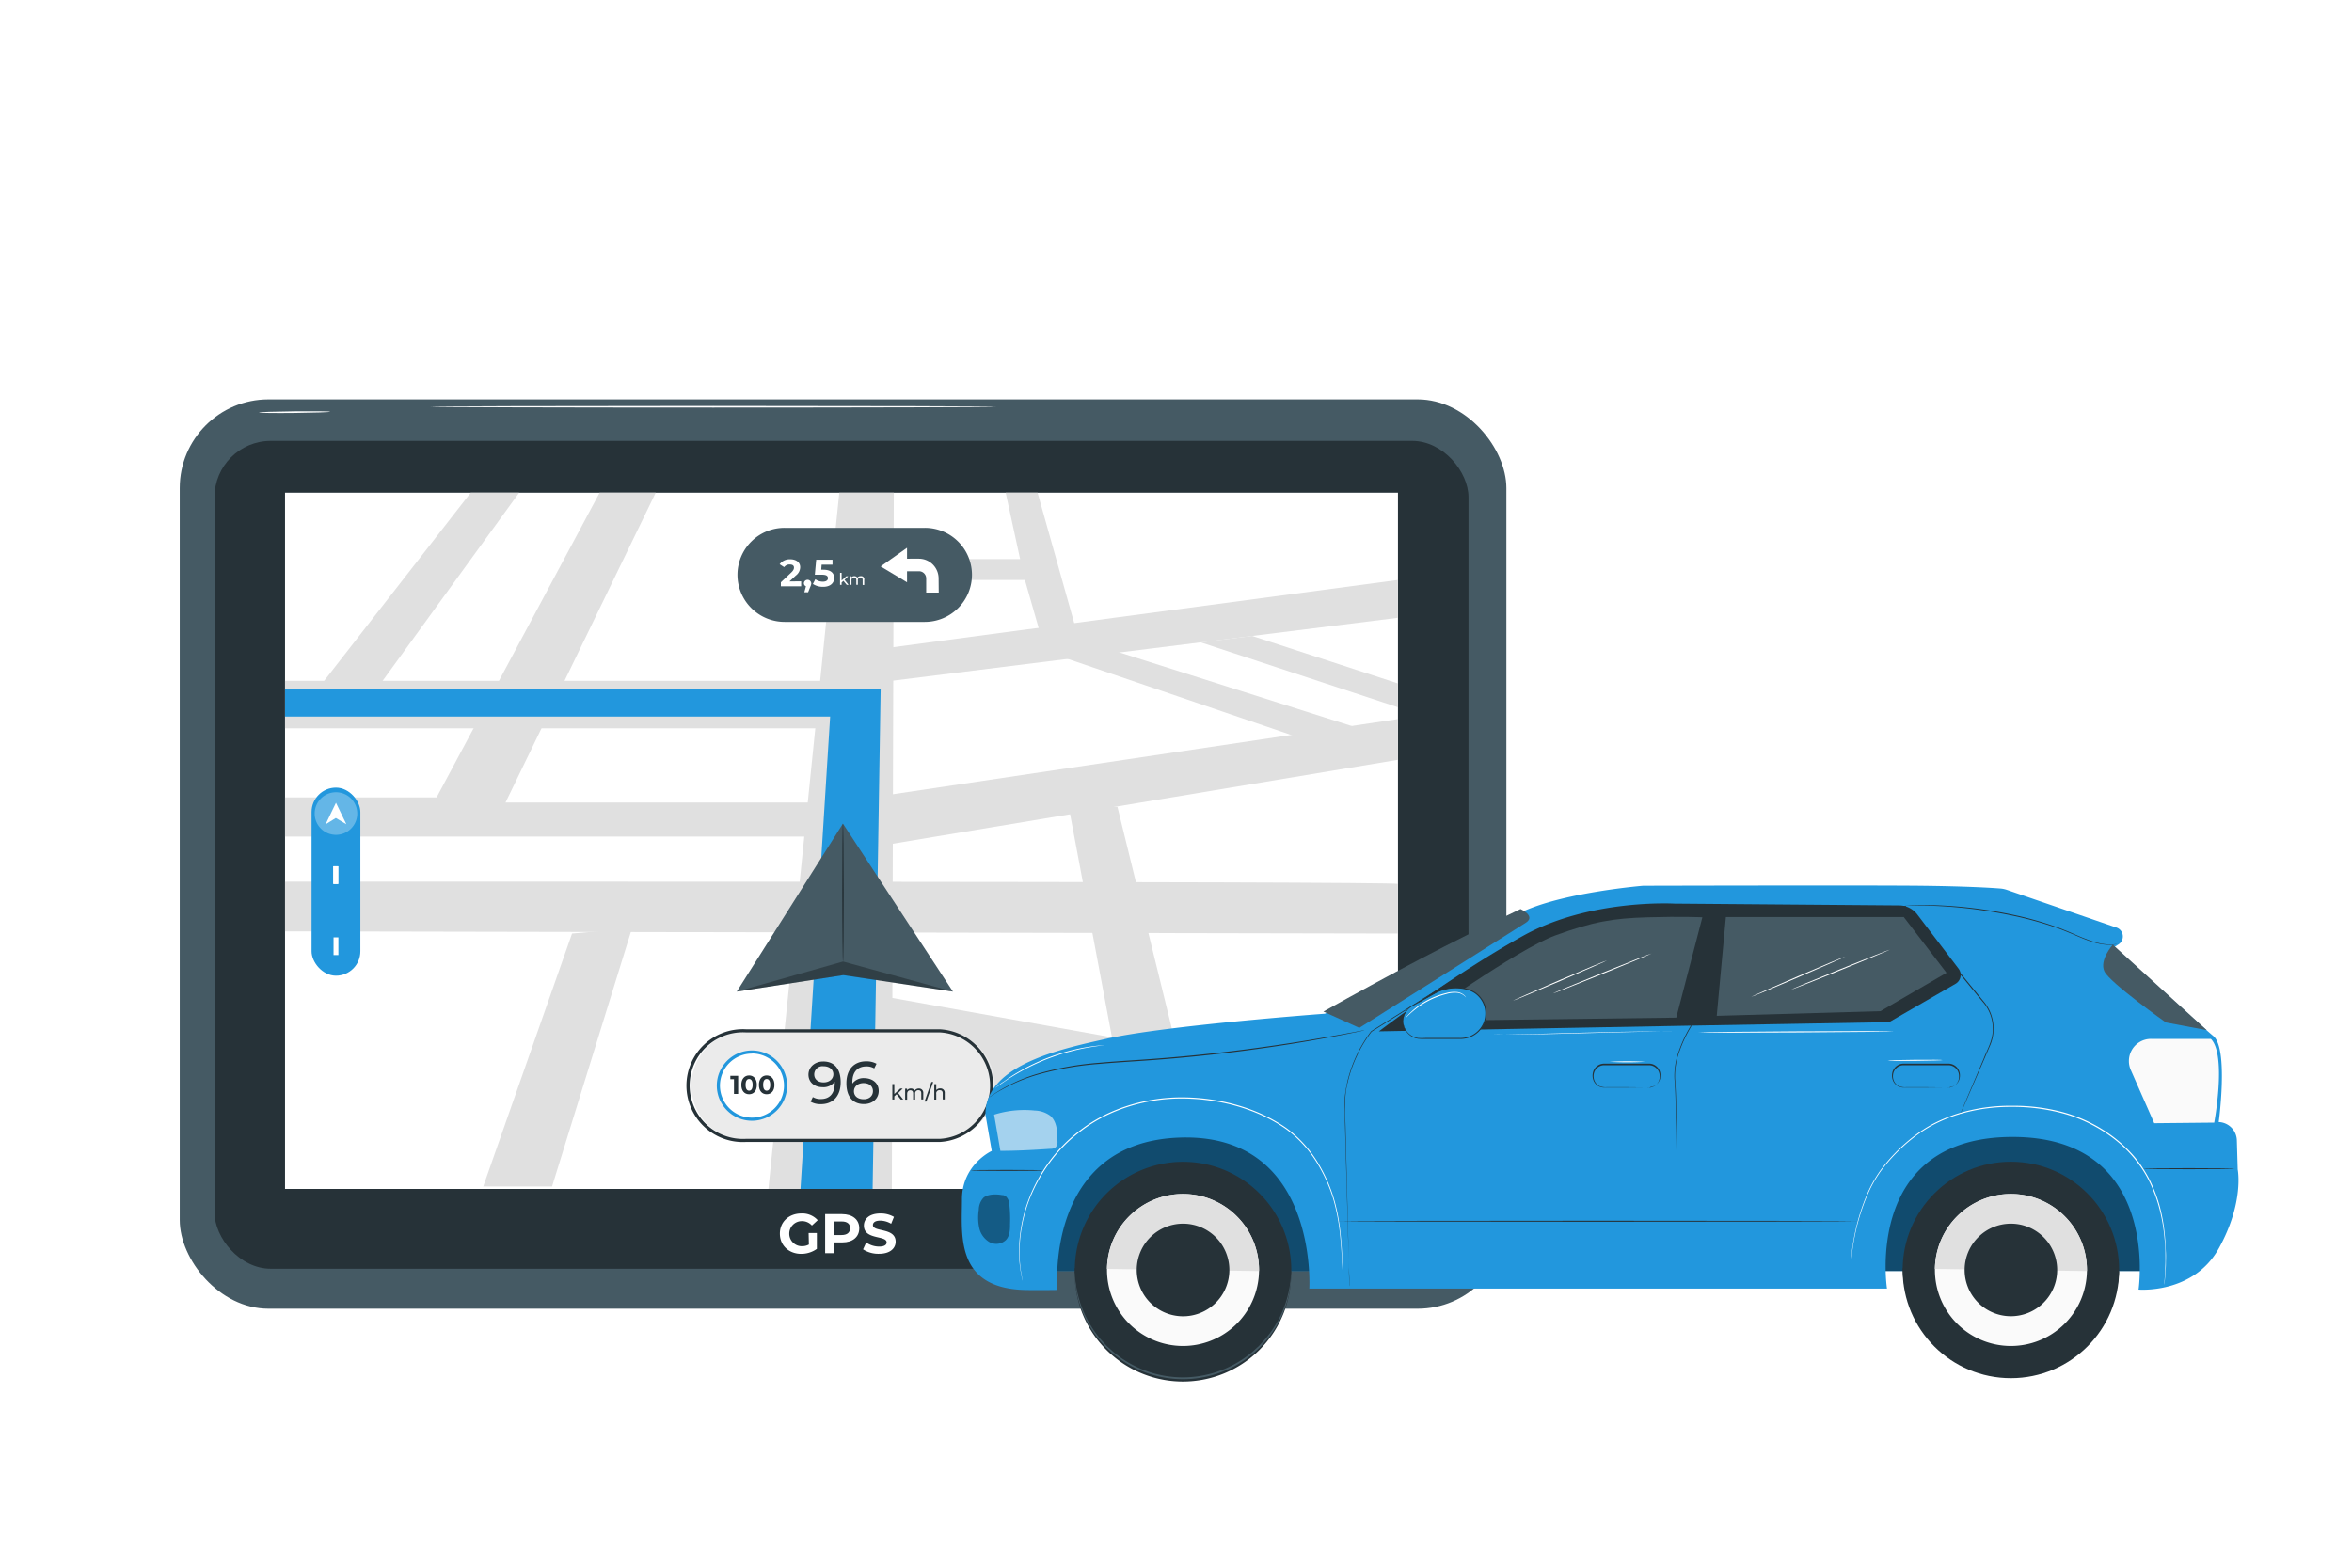 <?xml version="1.0" encoding="UTF-8"?>
<svg xmlns="http://www.w3.org/2000/svg" xmlns:xlink="http://www.w3.org/1999/xlink" xmlns:svgjs="http://svgjs.com/svgjs" class="animated" id="freepik_stories-gps-navigator" viewBox="0 0 750 500" version="1.1">
  <style>svg#freepik_stories-gps-navigator:not(.animated) .animable {opacity: 0;}svg#freepik_stories-gps-navigator.animated #freepik--Device--inject-2 {animation: 1.5s Infinite  linear wind;animation-delay: 0s;}            @keyframes wind {                0% {                    transform: rotate( 0deg );                }                25% {                    transform: rotate( 1deg );                }                75% {                    transform: rotate( -1deg );                }            }        .animator-hidden { display: none; }</style>
  <g id="freepik--background-complete--inject-2" class="animable animator-hidden" style="transform-origin: 387.67px 248.297px;">
    <g id="elgp16s6idnd6">
      <rect x="507.04" y="65.72" width="83.16" height="351.69" style="fill: rgb(235, 235, 235); transform-origin: 548.62px 241.565px; transform: rotate(180deg);" class="animable" id="el6juno9wfznr"></rect>
    </g>
    <g id="el4vdm5kccj44">
      <rect x="549.43" y="90.37" width="25.28" height="48.71" style="fill: rgb(255, 255, 255); transform-origin: 562.07px 114.725px; transform: rotate(180deg);" class="animable" id="el58irpfkg4lm"></rect>
    </g>
    <path d="M561.36,139.08c.18,0,.33-10.91.33-24.36s-.15-24.35-.33-24.35-.34,10.9-.34,24.35S561.17,139.08,561.36,139.08Z" style="fill: rgb(224, 224, 224); transform-origin: 561.355px 114.725px;" id="elyfbwag2oo5i" class="animable"></path>
    <path d="M549.43,107.29c0,.19,5.66.34,12.64.34s12.64-.15,12.64-.34-5.66-.34-12.64-.34S549.43,107.1,549.43,107.29Z" style="fill: rgb(224, 224, 224); transform-origin: 562.07px 107.29px;" id="elw0gq8d6j76" class="animable"></path>
    <path d="M549.3,124.71c0,.19,5.7.34,12.74.34s12.74-.15,12.74-.34-5.7-.34-12.74-.34S549.3,124.52,549.3,124.71Z" style="fill: rgb(224, 224, 224); transform-origin: 562.04px 124.71px;" id="elq0wv8y8w9j" class="animable"></path>
    <g id="elloirns8me4">
      <rect x="549.43" y="153.99" width="25.28" height="48.71" style="fill: rgb(255, 255, 255); transform-origin: 562.07px 178.345px; transform: rotate(180deg);" class="animable" id="elecsopa8xjo6"></rect>
    </g>
    <path d="M561.36,202.7c.18,0,.33-10.9.33-24.35s-.15-24.36-.33-24.36-.34,10.9-.34,24.36S561.17,202.7,561.36,202.7Z" style="fill: rgb(224, 224, 224); transform-origin: 561.355px 178.345px;" id="el2poz1f74b52" class="animable"></path>
    <path d="M549.43,170.91c0,.19,5.66.34,12.64.34s12.64-.15,12.64-.34-5.66-.33-12.64-.33S549.43,170.73,549.43,170.91Z" style="fill: rgb(224, 224, 224); transform-origin: 562.07px 170.915px;" id="elc17dlmck8nq" class="animable"></path>
    <path d="M549.3,188.33c0,.19,5.7.34,12.74.34s12.74-.15,12.74-.34S569.08,188,562,188,549.3,188.15,549.3,188.33Z" style="fill: rgb(224, 224, 224); transform-origin: 562.04px 188.335px;" id="elovibzetlxd8" class="animable"></path>
    <g id="eld4yn33pf5fq">
      <rect x="549.43" y="217.62" width="25.28" height="48.71" style="fill: rgb(255, 255, 255); transform-origin: 562.07px 241.975px; transform: rotate(180deg);" class="animable" id="elswmgf5bpawc"></rect>
    </g>
    <path d="M561.36,266.32c.18,0,.33-10.9.33-24.35s-.15-24.35-.33-24.35S561,228.52,561,242,561.17,266.32,561.36,266.32Z" style="fill: rgb(224, 224, 224); transform-origin: 561.345px 241.97px;" id="el1t5ft4rur2f" class="animable"></path>
    <path d="M549.43,234.54c0,.18,5.66.34,12.64.34s12.64-.16,12.64-.34-5.66-.34-12.64-.34S549.43,234.35,549.43,234.54Z" style="fill: rgb(224, 224, 224); transform-origin: 562.07px 234.54px;" id="elp4clahak2l" class="animable"></path>
    <path d="M549.3,252c0,.18,5.7.34,12.74.34s12.74-.16,12.74-.34-5.7-.34-12.74-.34S549.3,251.77,549.3,252Z" style="fill: rgb(224, 224, 224); transform-origin: 562.04px 252px;" id="elviy4gj697l" class="animable"></path>
    <g id="el5a77iicjryx">
      <rect x="549.43" y="281.24" width="25.28" height="48.71" style="fill: rgb(255, 255, 255); transform-origin: 562.07px 305.595px; transform: rotate(180deg);" class="animable" id="el0ptcgykaz99"></rect>
    </g>
    <path d="M561.36,330c.18,0,.33-10.91.33-24.36s-.15-24.35-.33-24.35-.34,10.9-.34,24.35S561.17,330,561.36,330Z" style="fill: rgb(224, 224, 224); transform-origin: 561.355px 305.645px;" id="elxjwhgiporzm" class="animable"></path>
    <path d="M549.43,298.16c0,.19,5.66.34,12.64.34s12.64-.15,12.64-.34-5.66-.34-12.64-.34S549.43,298,549.43,298.16Z" style="fill: rgb(224, 224, 224); transform-origin: 562.07px 298.16px;" id="elzidrah150ci" class="animable"></path>
    <path d="M549.3,315.58c0,.19,5.7.34,12.74.34s12.74-.15,12.74-.34-5.7-.34-12.74-.34S549.3,315.39,549.3,315.58Z" style="fill: rgb(224, 224, 224); transform-origin: 562.04px 315.58px;" id="elvxik9nadw4b" class="animable"></path>
    <g id="elhy7pnxnsxeb">
      <rect x="471.68" y="65.72" width="60.59" height="351.69" style="fill: rgb(224, 224, 224); transform-origin: 501.975px 241.565px; transform: rotate(180deg);" class="animable" id="el23p0774c96v"></rect>
    </g>
    <g id="elsu8b2pevh1h">
      <rect x="488.18" y="90.37" width="25.28" height="48.71" style="fill: rgb(255, 255, 255); transform-origin: 500.82px 114.725px; transform: rotate(180deg);" class="animable" id="elg5eyd6gexju"></rect>
    </g>
    <path d="M500.1,139.08c.19,0,.34-10.91.34-24.36s-.15-24.35-.34-24.35-.33,10.9-.33,24.35S499.92,139.08,500.1,139.08Z" style="fill: rgb(224, 224, 224); transform-origin: 500.105px 114.725px;" id="elvozjog7k16c" class="animable"></path>
    <path d="M488.18,107.29c0,.19,5.66.34,12.63.34s12.64-.15,12.64-.34-5.65-.34-12.64-.34S488.18,107.1,488.18,107.29Z" style="fill: rgb(224, 224, 224); transform-origin: 500.815px 107.29px;" id="elmqp50wu5ww" class="animable"></path>
    <path d="M488,124.71c0,.19,5.71.34,12.75.34s12.74-.15,12.74-.34-5.71-.34-12.74-.34S488,124.52,488,124.71Z" style="fill: rgb(224, 224, 224); transform-origin: 500.745px 124.71px;" id="elpd3ypk6z0vg" class="animable"></path>
    <g id="el36fc9gcoxmw">
      <rect x="488.18" y="154.51" width="25.28" height="48.71" style="fill: rgb(255, 255, 255); transform-origin: 500.82px 178.865px; transform: rotate(180deg);" class="animable" id="elc36x5ylo44"></rect>
    </g>
    <path d="M500.1,203.22c.19,0,.34-10.9.34-24.35s-.15-24.36-.34-24.36-.33,10.91-.33,24.36S499.92,203.22,500.1,203.22Z" style="fill: rgb(224, 224, 224); transform-origin: 500.105px 178.865px;" id="elb9dwr5uexrw" class="animable"></path>
    <path d="M488.18,171.44c0,.18,5.66.33,12.63.33s12.64-.15,12.64-.33-5.65-.34-12.64-.34S488.18,171.25,488.18,171.44Z" style="fill: rgb(224, 224, 224); transform-origin: 500.815px 171.435px;" id="elc6o00vcuis" class="animable"></path>
    <path d="M488,188.86c0,.18,5.71.33,12.75.33s12.74-.15,12.74-.33-5.71-.34-12.74-.34S488,188.67,488,188.86Z" style="fill: rgb(224, 224, 224); transform-origin: 500.745px 188.855px;" id="elnxlgjyc8tm" class="animable"></path>
    <g id="elfnh45vyswo">
      <rect x="488.18" y="218.66" width="25.28" height="48.71" style="fill: rgb(255, 255, 255); transform-origin: 500.82px 243.015px; transform: rotate(180deg);" class="animable" id="elm5bf08mg2rj"></rect>
    </g>
    <path d="M500.1,267.37c.19,0,.34-10.91.34-24.36s-.15-24.35-.34-24.35-.33,10.9-.33,24.35S499.92,267.37,500.1,267.37Z" style="fill: rgb(224, 224, 224); transform-origin: 500.105px 243.015px;" id="elezkemycimoj" class="animable"></path>
    <path d="M488.18,235.58c0,.19,5.66.34,12.63.34s12.64-.15,12.64-.34-5.65-.34-12.64-.34S488.18,235.4,488.18,235.58Z" style="fill: rgb(224, 224, 224); transform-origin: 500.815px 235.58px;" id="eldvyo39kb627" class="animable"></path>
    <path d="M488,253c0,.19,5.71.34,12.75.34s12.74-.15,12.74-.34-5.71-.34-12.74-.34S488,252.81,488,253Z" style="fill: rgb(224, 224, 224); transform-origin: 500.745px 253px;" id="el6rcp5qtnytt" class="animable"></path>
    <g id="elgwcxhmbsa5m">
      <rect x="488.18" y="282.81" width="25.28" height="48.71" style="fill: rgb(255, 255, 255); transform-origin: 500.82px 307.165px; transform: rotate(180deg);" class="animable" id="el6aqflohquvr"></rect>
    </g>
    <path d="M500.1,331.51c.19,0,.34-10.9.34-24.35s-.15-24.35-.34-24.35-.33,10.9-.33,24.35S499.92,331.51,500.1,331.51Z" style="fill: rgb(224, 224, 224); transform-origin: 500.105px 307.16px;" id="ell79wvin3d9" class="animable"></path>
    <path d="M488.18,299.73c0,.18,5.66.34,12.63.34s12.64-.16,12.64-.34-5.65-.34-12.64-.34S488.18,299.54,488.18,299.73Z" style="fill: rgb(224, 224, 224); transform-origin: 500.815px 299.73px;" id="elc7j27sst9zd" class="animable"></path>
    <path d="M488,317.15c0,.18,5.71.34,12.75.34s12.74-.16,12.74-.34-5.71-.34-12.74-.34S488,317,488,317.15Z" style="fill: rgb(224, 224, 224); transform-origin: 500.745px 317.15px;" id="eln693j2hfewa" class="animable"></path>
    <g id="el9ynjsnuwxf">
      <rect x="549.43" y="344.86" width="25.28" height="48.71" style="fill: rgb(255, 255, 255); transform-origin: 562.07px 369.215px; transform: rotate(180deg);" class="animable" id="elxbggjxgvzyj"></rect>
    </g>
    <path d="M561.36,393.57c.18,0,.33-10.9.33-24.35s-.15-24.36-.33-24.36-.34,10.91-.34,24.36S561.17,393.57,561.36,393.57Z" style="fill: rgb(224, 224, 224); transform-origin: 561.355px 369.215px;" id="eleswq9zef5ph" class="animable"></path>
    <path d="M549.43,361.79c0,.18,5.66.33,12.64.33s12.64-.15,12.64-.33-5.66-.34-12.64-.34S549.43,361.6,549.43,361.79Z" style="fill: rgb(224, 224, 224); transform-origin: 562.07px 361.785px;" id="el6p3at6hfnpi" class="animable"></path>
    <path d="M549.3,379.21c0,.18,5.7.33,12.74.33s12.74-.15,12.74-.33-5.7-.34-12.74-.34S549.3,379,549.3,379.21Z" style="fill: rgb(224, 224, 224); transform-origin: 562.04px 379.205px;" id="elfgxpbki412" class="animable"></path>
    <g id="elt2toa938fe">
      <rect x="488.18" y="346.95" width="25.28" height="48.71" style="fill: rgb(255, 255, 255); transform-origin: 500.82px 371.305px; transform: rotate(180deg);" class="animable" id="ellwluefbyi3"></rect>
    </g>
    <path d="M500.1,395.66c.19,0,.34-10.9.34-24.35S500.29,347,500.1,347s-.33,10.9-.33,24.36S499.92,395.66,500.1,395.66Z" style="fill: rgb(224, 224, 224); transform-origin: 500.105px 371.33px;" id="elh95hxdpk6xh" class="animable"></path>
    <path d="M488.18,363.87c0,.19,5.66.34,12.63.34s12.64-.15,12.64-.34-5.65-.33-12.64-.33S488.18,363.69,488.18,363.87Z" style="fill: rgb(224, 224, 224); transform-origin: 500.815px 363.875px;" id="ell59z7gdgwt" class="animable"></path>
    <path d="M488,381.29c0,.19,5.71.34,12.75.34s12.74-.15,12.74-.34-5.71-.33-12.74-.33S488,381.11,488,381.29Z" style="fill: rgb(224, 224, 224); transform-origin: 500.745px 381.295px;" id="elk54f0dlbndk" class="animable"></path>
    <g id="elkdmhgtu6cbf">
      <rect x="614.25" y="178.35" width="56.53" height="239.06" style="fill: rgb(235, 235, 235); transform-origin: 642.515px 297.88px; transform: rotate(180deg);" class="animable" id="elszm7mnen1bq"></rect>
    </g>
    <g id="elmvbo0vdrun">
      <rect x="643.06" y="195.1" width="17.18" height="33.11" style="fill: rgb(255, 255, 255); transform-origin: 651.65px 211.655px; transform: rotate(180deg);" class="animable" id="elvv2lng8zbf"></rect>
    </g>
    <path d="M651.17,228.21c.12,0,.23-7.41.23-16.55s-.11-16.56-.23-16.56-.23,7.41-.23,16.56S651,228.21,651.17,228.21Z" style="fill: rgb(224, 224, 224); transform-origin: 651.17px 211.655px;" id="elarmmpg461iv" class="animable"></path>
    <path d="M643.06,206.61a160.52,160.52,0,0,0,17.18,0,160.52,160.52,0,0,0-17.18,0Z" style="fill: rgb(224, 224, 224); transform-origin: 651.65px 206.61px;" id="elc3rgidrwv1" class="animable"></path>
    <path d="M643,218.45a163.15,163.15,0,0,0,17.32,0,163.15,163.15,0,0,0-17.32,0Z" style="fill: rgb(224, 224, 224); transform-origin: 651.66px 218.45px;" id="elv3cyctdpvzb" class="animable"></path>
    <g id="el4q8pkwrfvd">
      <rect x="643.06" y="238.35" width="17.18" height="33.11" style="fill: rgb(255, 255, 255); transform-origin: 651.65px 254.905px; transform: rotate(180deg);" class="animable" id="elc316sm8mhh7"></rect>
    </g>
    <path d="M651.17,271.46c.12,0,.23-7.41.23-16.55s-.11-16.56-.23-16.56-.23,7.41-.23,16.56S651,271.46,651.17,271.46Z" style="fill: rgb(224, 224, 224); transform-origin: 651.17px 254.905px;" id="elllxl7entj6" class="animable"></path>
    <path d="M643.06,249.85a160.52,160.52,0,0,0,17.18,0,160.52,160.52,0,0,0-17.18,0Z" style="fill: rgb(224, 224, 224); transform-origin: 651.65px 249.85px;" id="elsc2dqxtanx" class="animable"></path>
    <path d="M643,261.69a163.15,163.15,0,0,0,17.32,0,163.15,163.15,0,0,0-17.32,0Z" style="fill: rgb(224, 224, 224); transform-origin: 651.66px 261.69px;" id="elc0yj9twsfu" class="animable"></path>
    <g id="eluwury3kj20f">
      <rect x="643.06" y="281.6" width="17.18" height="33.11" style="fill: rgb(255, 255, 255); transform-origin: 651.65px 298.155px; transform: rotate(180deg);" class="animable" id="el1japdloh8ov"></rect>
    </g>
    <path d="M651.17,314.71c.12,0,.23-7.41.23-16.56s-.11-16.55-.23-16.55-.23,7.41-.23,16.55S651,314.71,651.17,314.71Z" style="fill: rgb(224, 224, 224); transform-origin: 651.17px 298.155px;" id="elidi7r2vvu3" class="animable"></path>
    <path d="M643.06,293.1a160.52,160.52,0,0,0,17.18,0,160.52,160.52,0,0,0-17.18,0Z" style="fill: rgb(224, 224, 224); transform-origin: 651.65px 293.1px;" id="elhkovuo9n7q7" class="animable"></path>
    <path d="M643,304.94a163.15,163.15,0,0,0,17.32,0,163.15,163.15,0,0,0-17.32,0Z" style="fill: rgb(224, 224, 224); transform-origin: 651.66px 304.94px;" id="elf3iam6oopb8" class="animable"></path>
    <g id="elksn0e9nd71">
      <rect x="643.06" y="324.85" width="17.18" height="33.11" style="fill: rgb(255, 255, 255); transform-origin: 651.65px 341.405px; transform: rotate(180deg);" class="animable" id="elnbl3fxot7a"></rect>
    </g>
    <path d="M651.17,358c.12,0,.23-7.42.23-16.56s-.11-16.55-.23-16.55-.23,7.41-.23,16.55S651,358,651.17,358Z" style="fill: rgb(224, 224, 224); transform-origin: 651.17px 341.445px;" id="el662w6pit5c4" class="animable"></path>
    <path d="M643.06,336.35a160.52,160.52,0,0,0,17.18,0,160.52,160.52,0,0,0-17.18,0Z" style="fill: rgb(224, 224, 224); transform-origin: 651.65px 336.35px;" id="el3dbvw08i7ot" class="animable"></path>
    <path d="M643,348.19a163.15,163.15,0,0,0,17.32,0,163.15,163.15,0,0,0-17.32,0Z" style="fill: rgb(224, 224, 224); transform-origin: 651.66px 348.19px;" id="elijyr4tgnvoo" class="animable"></path>
    <g id="elm7kuz4m4u49">
      <rect x="590.21" y="178.35" width="41.19" height="239.06" style="fill: rgb(224, 224, 224); transform-origin: 610.805px 297.88px; transform: rotate(180deg);" class="animable" id="elan8tdmib8gh"></rect>
    </g>
    <g id="elge6erh84kit">
      <rect x="601.42" y="195.1" width="17.18" height="33.11" style="fill: rgb(255, 255, 255); transform-origin: 610.01px 211.655px; transform: rotate(180deg);" class="animable" id="elnq7woxgy3gc"></rect>
    </g>
    <path d="M609.53,228.21c.13,0,.23-7.41.23-16.55s-.1-16.56-.23-16.56-.23,7.41-.23,16.56S609.4,228.21,609.53,228.21Z" style="fill: rgb(224, 224, 224); transform-origin: 609.53px 211.655px;" id="elqm43kg3klqs" class="animable"></path>
    <path d="M601.42,206.61a160.52,160.52,0,0,0,17.18,0,160.52,160.52,0,0,0-17.18,0Z" style="fill: rgb(224, 224, 224); transform-origin: 610.01px 206.61px;" id="elaujlknk4sc" class="animable"></path>
    <path d="M601.33,218.45a163.34,163.34,0,0,0,17.33,0,163.34,163.34,0,0,0-17.33,0Z" style="fill: rgb(224, 224, 224); transform-origin: 609.995px 218.45px;" id="eloq8pd6zpv8" class="animable"></path>
    <g id="el8zivoe69h4n">
      <rect x="601.42" y="238.71" width="17.18" height="33.11" style="fill: rgb(255, 255, 255); transform-origin: 610.01px 255.265px; transform: rotate(180deg);" class="animable" id="elj0z54l6nir"></rect>
    </g>
    <path d="M609.53,271.81c.13,0,.23-7.41.23-16.55s-.1-16.55-.23-16.55-.23,7.41-.23,16.55S609.4,271.81,609.53,271.81Z" style="fill: rgb(224, 224, 224); transform-origin: 609.53px 255.26px;" id="elnb0muvlnkv9" class="animable"></path>
    <path d="M601.42,250.21a160.52,160.52,0,0,0,17.18,0,160.52,160.52,0,0,0-17.18,0Z" style="fill: rgb(224, 224, 224); transform-origin: 610.01px 250.21px;" id="elvjnipmuknae" class="animable"></path>
    <path d="M601.33,262.05a163.34,163.34,0,0,0,17.33,0,163.34,163.34,0,0,0-17.33,0Z" style="fill: rgb(224, 224, 224); transform-origin: 609.995px 262.05px;" id="el0f85411onvo" class="animable"></path>
    <g id="el8o5dngtz7o3">
      <rect x="601.42" y="282.31" width="17.18" height="33.11" style="fill: rgb(255, 255, 255); transform-origin: 610.01px 298.865px; transform: rotate(180deg);" class="animable" id="elc14x0usdhim"></rect>
    </g>
    <path d="M609.53,315.42c.13,0,.23-7.41.23-16.56s-.1-16.55-.23-16.55-.23,7.41-.23,16.55S609.4,315.42,609.53,315.42Z" style="fill: rgb(224, 224, 224); transform-origin: 609.53px 298.865px;" id="elykrwhci7n0r" class="animable"></path>
    <path d="M601.42,293.81a160.52,160.52,0,0,0,17.18,0,160.52,160.52,0,0,0-17.18,0Z" style="fill: rgb(224, 224, 224); transform-origin: 610.01px 293.81px;" id="eltwnbsf6uxr" class="animable"></path>
    <path d="M601.33,305.65a163.34,163.34,0,0,0,17.33,0,163.34,163.34,0,0,0-17.33,0Z" style="fill: rgb(224, 224, 224); transform-origin: 609.995px 305.65px;" id="elxnw27rvwg0n" class="animable"></path>
    <g id="el736dlv0zecx">
      <rect x="601.42" y="325.91" width="17.18" height="33.11" style="fill: rgb(255, 255, 255); transform-origin: 610.01px 342.465px; transform: rotate(180deg);" class="animable" id="el5rj4cl59v3y"></rect>
    </g>
    <path d="M609.53,359c.13,0,.23-7.41.23-16.55s-.1-16.56-.23-16.56-.23,7.41-.23,16.56S609.4,359,609.53,359Z" style="fill: rgb(224, 224, 224); transform-origin: 609.53px 342.445px;" id="elhpklolifd4" class="animable"></path>
    <path d="M601.42,337.41a160.52,160.52,0,0,0,17.18,0,160.52,160.52,0,0,0-17.18,0Z" style="fill: rgb(224, 224, 224); transform-origin: 610.01px 337.41px;" id="elr1vrnwi7xq" class="animable"></path>
    <path d="M601.33,349.25a163.34,163.34,0,0,0,17.33,0,163.34,163.34,0,0,0-17.33,0Z" style="fill: rgb(224, 224, 224); transform-origin: 609.995px 349.25px;" id="el693ucx43bdj" class="animable"></path>
    <g id="elb5d2et16dh8">
      <rect x="643.06" y="368.09" width="17.18" height="33.11" style="fill: rgb(255, 255, 255); transform-origin: 651.65px 384.645px; transform: rotate(180deg);" class="animable" id="elk7qexsnqvd"></rect>
    </g>
    <path d="M651.17,401.2c.12,0,.23-7.41.23-16.55s-.11-16.56-.23-16.56-.23,7.42-.23,16.56S651,401.2,651.17,401.2Z" style="fill: rgb(224, 224, 224); transform-origin: 651.17px 384.645px;" id="ellhb1czzcglm" class="animable"></path>
    <path d="M643.06,379.6a160.52,160.52,0,0,0,17.18,0,160.52,160.52,0,0,0-17.18,0Z" style="fill: rgb(224, 224, 224); transform-origin: 651.65px 379.6px;" id="elhl1uhd0y54c" class="animable"></path>
    <path d="M643,391.44a163.15,163.15,0,0,0,17.32,0,163.15,163.15,0,0,0-17.32,0Z" style="fill: rgb(224, 224, 224); transform-origin: 651.66px 391.44px;" id="eliw001wxvf3i" class="animable"></path>
    <g id="elw2oknn7q4gr">
      <rect x="601.42" y="369.51" width="17.18" height="33.11" style="fill: rgb(255, 255, 255); transform-origin: 610.01px 386.065px; transform: rotate(180deg);" class="animable" id="el7vr8hzbejgv"></rect>
    </g>
    <path d="M609.53,402.62c.13,0,.23-7.41.23-16.55s-.1-16.56-.23-16.56-.23,7.41-.23,16.56S609.4,402.62,609.53,402.62Z" style="fill: rgb(224, 224, 224); transform-origin: 609.53px 386.065px;" id="eln94ot95n76p" class="animable"></path>
    <path d="M601.42,381a160.52,160.52,0,0,0,17.18,0,160.52,160.52,0,0,0-17.18,0Z" style="fill: rgb(224, 224, 224); transform-origin: 610.01px 381px;" id="elm2a5liudg7" class="animable"></path>
    <path d="M601.33,392.86a163.34,163.34,0,0,0,17.33,0,163.34,163.34,0,0,0-17.33,0Z" style="fill: rgb(224, 224, 224); transform-origin: 609.995px 392.86px;" id="elcc79se1h13j" class="animable"></path>
    <polygon points="278.27 439 408.62 439 388.31 446.4 254.71 446.4 278.27 439" style="fill: rgb(224, 224, 224); transform-origin: 331.665px 442.7px;" id="elrpwjh4fnq4s" class="animable"></polygon>
    <polygon points="95.09 439 225.43 439 205.13 446.4 71.53 446.4 95.09 439" style="fill: rgb(224, 224, 224); transform-origin: 148.48px 442.7px;" id="elo9rfuns5ddb" class="animable"></polygon>
    <polygon points="449.12 446.72 466.69 439.31 598.23 439.31 579.47 446.86 449.12 446.72" style="fill: rgb(224, 224, 224); transform-origin: 523.675px 443.085px;" id="elndy2gj5262b" class="animable"></polygon>
    <path d="M280.3,101.66c.51-3.72-4.74-6.78-8.69-7.1-1.88-.15-3.83.14-5.62-.48-3.86-1.35-5.4-6.34-9.17-7.93C254,85,250.76,86,248,87.4s-5.44,3.1-8.49,3.3c-2.65.17-5.53-.82-7.86.48-1.73,1-2.63,3-4.23,4.14a10.15,10.15,0,0,1-5.53,1.5,15.46,15.46,0,0,0-5.71.93c-1.76.8-3.22,2.67-2.85,4.57Z" style="fill: rgb(245, 245, 245); transform-origin: 246.803px 93.984px;" id="elcrd0boe0rb4" class="animable"></path>
    <path d="M415,65.76c.52-3.72-4.74-6.79-8.68-7.1-1.88-.15-3.84.13-5.62-.49-3.86-1.34-5.41-6.33-9.17-7.92-2.82-1.19-6.07-.13-8.8,1.24s-5.43,3.1-8.48,3.3c-2.66.17-5.54-.81-7.86.48-1.73,1-2.64,3-4.23,4.14a10.16,10.16,0,0,1-5.54,1.5,15.41,15.41,0,0,0-5.7.93c-1.76.81-3.22,2.67-2.86,4.58Z" style="fill: rgb(245, 245, 245); transform-origin: 381.52px 58.077px;" id="elu9fy3qoo9" class="animable"></path>
    <path d="M713,137.53c.67-4.92-6.27-9-11.48-9.38-2.49-.2-5.07.18-7.43-.64C689,125.73,687,119.13,682,117c-3.72-1.57-8-.17-11.62,1.65s-7.18,4.1-11.21,4.36c-3.51.22-7.32-1.08-10.39.64-2.28,1.27-3.48,3.91-5.59,5.46s-4.75,1.85-7.31,2-5.21.17-7.54,1.24-4.25,3.53-3.77,6Z" style="fill: rgb(235, 235, 235); transform-origin: 668.77px 127.335px;" id="el8jepvx6k25u" class="animable"></path>
    <path d="M160.27,80.73c.75-5.44-6.93-9.91-12.7-10.38-2.76-.22-5.61.2-8.22-.71-5.65-2-7.91-9.27-13.42-11.59-4.12-1.74-8.86-.19-12.86,1.82s-7.94,4.54-12.4,4.83c-3.88.24-8.1-1.2-11.5.7-2.53,1.41-3.85,4.33-6.18,6s-5.26,2-8.1,2.19-5.76.19-8.34,1.37-4.71,3.9-4.17,6.69Z" style="fill: rgb(235, 235, 235); transform-origin: 111.308px 69.473px;" id="el2dbwq5xvzrb" class="animable"></path>
  </g>
  <g id="freepik--Floor--inject-2" class="animable animator-hidden" style="transform-origin: 375px 417.4px;">
    <path d="M726.49,417.4c0,.15-157.38.26-351.47.26s-351.51-.11-351.51-.26,157.35-.26,351.51-.26S726.49,417.26,726.49,417.4Z" style="fill: rgb(38, 50, 56); transform-origin: 375px 417.4px;" id="elkz34h5lesfc" class="animable"></path>
  </g>
  <g id="freepik--Device--inject-2" class="animable animator-active" style="transform-origin: 268.83px 272.39px;">
    <rect x="57.31" y="127.38" width="423.04" height="290.02" rx="28.29" style="fill: rgb(69, 90, 100); transform-origin: 268.83px 272.39px;" id="el9trxoa4u868" class="animable"></rect>
    <rect x="68.4" y="140.62" width="399.87" height="264.04" rx="17.95" style="fill: rgb(38, 50, 56); transform-origin: 268.335px 272.64px;" id="eludpobgt636" class="animable"></rect>
    <rect x="90.89" y="157.14" width="354.89" height="222.06" style="fill: rgb(255, 255, 255); transform-origin: 268.335px 268.17px;" id="elc2k1yl95e7" class="animable"></rect>
    <path d="M445.78,281.91c-1.06-.88-354.89-.7-354.89-.7v15.84l354.89.7Z" style="fill: rgb(224, 224, 224); transform-origin: 268.335px 289.472px;" id="elfrsbcj62wv" class="animable"></path>
    <polygon points="165.54 157.14 118.27 222.29 99.35 222.29 150.1 157.14 165.54 157.14" style="fill: rgb(224, 224, 224); transform-origin: 132.445px 189.715px;" id="elzdwi2nfpw3" class="animable"></polygon>
    <polygon points="209.09 157.14 161.2 255.95 267.01 255.95 445.79 229.34 445.79 242.33 269.06 271.69 268.55 266.81 90.89 266.81 90.89 254.32 139.22 254.32 191.2 157.14 209.09 157.14" style="fill: rgb(224, 224, 224); transform-origin: 268.34px 214.415px;" id="elkn66c1soy7f" class="animable"></polygon>
    <polygon points="285.01 157.14 284.39 379.2 245.03 379.2 267.63 157.14 285.01 157.14" style="fill: rgb(224, 224, 224); transform-origin: 265.02px 268.17px;" id="el1bbz9glwwyb" class="animable"></polygon>
    <rect x="90.89" y="217.13" width="172.02" height="15.16" style="fill: rgb(224, 224, 224); transform-origin: 176.9px 224.71px;" id="el4zbkgov33h3" class="animable"></rect>
    <polygon points="90.89 219.75 280.82 219.75 278.26 379.2 255.26 379.2 264.71 228.55 90.89 228.55 90.89 219.75" style="fill: #2297DD; transform-origin: 185.855px 299.475px;" id="els6iwxqwim1n" class="animable"></polygon>
    <polygon points="330.86 157.14 342.61 198.97 331.42 201.05 326.82 184.98 280.82 184.98 284.39 178.31 325.29 178.31 320.69 157.14 330.86 157.14" style="fill: rgb(224, 224, 224); transform-origin: 311.715px 179.095px;" id="elglgznx337l4" class="animable"></polygon>
    <polygon points="445.79 197.04 284.39 217.13 280.82 206.95 445.79 184.98 445.79 197.04" style="fill: rgb(224, 224, 224); transform-origin: 363.305px 201.055px;" id="elr5bb2f8uwta" class="animable"></polygon>
    <polygon points="399.3 202.83 445.79 217.98 445.79 225.58 382.87 204.87 399.3 202.83" style="fill: rgb(224, 224, 224); transform-origin: 414.33px 214.205px;" id="ellrnjbow8dap" class="animable"></polygon>
    <polygon points="356.31 207.88 431.64 231.75 415.49 235.69 339.73 209.88 356.31 207.88" style="fill: rgb(224, 224, 224); transform-origin: 385.685px 221.785px;" id="elrbzatyqjei" class="animable"></polygon>
    <polygon points="356.34 257.37 386.22 379.2 363.66 379.2 340.8 257.37 356.34 257.37" style="fill: rgb(224, 224, 224); transform-origin: 363.51px 318.285px;" id="elvaknne0axa" class="animable"></polygon>
    <polygon points="445.79 347.21 280.82 317.62 280.82 342.7 445.79 370.9 445.79 347.21" style="fill: rgb(224, 224, 224); transform-origin: 363.305px 344.26px;" id="eltunvf7bmbpb" class="animable"></polygon>
    <polygon points="201.53 296.07 176.04 378.42 154.09 378.42 182.41 297.75 201.53 296.07" style="fill: rgb(224, 224, 224); transform-origin: 177.81px 337.245px;" id="elp9rerol8jx" class="animable"></polygon>
    <path d="M257.85,393.27h2.63v5.05a8.56,8.56,0,0,1-5,1.59c-3.91,0-6.8-2.69-6.8-6.45s2.89-6.44,6.86-6.44a6.61,6.61,0,0,1,5.21,2.15l-1.85,1.71a4.23,4.23,0,0,0-3.22-1.41,4,4,0,1,0,0,8,4.6,4.6,0,0,0,2.25-.53Z" style="fill: rgb(255, 255, 255); transform-origin: 254.715px 393.461px;" id="el2wfzcwzcpkx" class="animable"></path>
    <path d="M274,391.75c0,2.78-2.08,4.51-5.41,4.51H266v3.43h-2.88V387.23h5.39C271.88,387.23,274,389,274,391.75Zm-2.91,0c0-1.37-.9-2.17-2.66-2.17H266v4.33h2.35C270.15,393.91,271.05,393.11,271.05,391.75Z" style="fill: rgb(255, 255, 255); transform-origin: 268.56px 393.46px;" id="elaob1c4qz59u" class="animable"></path>
    <path d="M275.21,398.47l1-2.18a7.31,7.31,0,0,0,4.12,1.3c1.71,0,2.4-.57,2.4-1.33,0-2.33-7.25-.73-7.25-5.36,0-2.12,1.71-3.88,5.26-3.88a8.33,8.33,0,0,1,4.32,1.1l-.89,2.19a7,7,0,0,0-3.45-1c-1.71,0-2.37.64-2.37,1.43,0,2.29,7.25.71,7.25,5.28,0,2.09-1.73,3.87-5.29,3.87A8.94,8.94,0,0,1,275.21,398.47Z" style="fill: rgb(255, 255, 255); transform-origin: 280.405px 393.456px;" id="el3ea1ztgs4sb" class="animable"></path>
    <polygon points="268.79 262.68 303.87 316.26 269 310.99 234.94 316.26 268.79 262.68" style="fill: rgb(69, 90, 100); transform-origin: 269.405px 289.47px;" id="elnyaatmrysi" class="animable"></polygon>
    <g id="elgw9gh0xgz0e">
      <g style="opacity: 0.3; transform-origin: 269.405px 311.465px;" class="animable" id="elafbalrvtkcv">
        <polygon points="234.94 316.26 268.83 306.67 303.87 316.26 268.83 311.02 234.94 316.26" id="elc4x6kb7nf6p" class="animable" style="transform-origin: 269.405px 311.465px;"></polygon>
      </g>
    </g>
    <path d="M268.79,262.68c.15,0,.27,9.85.28,22s-.1,22-.24,22-.27-9.84-.28-22S268.65,262.68,268.79,262.68Z" style="fill: rgb(38, 50, 56); transform-origin: 268.81px 284.68px;" id="elz6ry1r59p8k" class="animable"></path>
    <path d="M294.89,198.35H250.21a15.05,15.05,0,0,1-15.05-15h0a15,15,0,0,1,15.05-15h44.68a15,15,0,0,1,15.05,15h0A15.05,15.05,0,0,1,294.89,198.35Z" style="fill: rgb(69, 90, 100); transform-origin: 272.55px 183.35px;" id="el59rkhr3msl" class="animable"></path>
    <path d="M255.47,185.42V187H249v-1.28l3.29-3.1c.75-.72.89-1.16.89-1.58,0-.67-.46-1-1.37-1a2.07,2.07,0,0,0-1.76.85l-1.44-.93a4,4,0,0,1,3.39-1.58c1.9,0,3.16,1,3.16,2.52a3.4,3.4,0,0,1-1.42,2.69l-2,1.85Z" style="fill: rgb(255, 255, 255); transform-origin: 252.04px 182.687px;" id="elfpz0mwnkzni" class="animable"></path>
    <path d="M258.71,185.93a2.84,2.84,0,0,1-.33,1.22l-.69,1.75h-1.21L257,187a1.07,1.07,0,0,1-.66-1,1.18,1.18,0,0,1,2.35,0Z" style="fill: rgb(255, 255, 255); transform-origin: 257.525px 186.914px;" id="elzdpyrtrd0xq" class="animable"></path>
    <path d="M266,184.35c0,1.51-1.11,2.82-3.54,2.82a5.85,5.85,0,0,1-3.25-.91l.78-1.51a4.06,4.06,0,0,0,2.42.77c1,0,1.6-.42,1.6-1.11s-.44-1.11-2-1.11h-2.18l.44-4.79h5.2v1.58H262l-.13,1.62h.69C265,181.71,266,182.84,266,184.35Z" style="fill: rgb(255, 255, 255); transform-origin: 262.605px 182.841px;" id="elxn8rvl1ft99" class="animable"></path>
    <path d="M268.94,185.26l-.57.53v.75h-.5V182.7h.5v2.46l1.5-1.36h.6l-1.16,1.13,1.27,1.61H270Z" style="fill: rgb(255, 255, 255); transform-origin: 269.225px 184.62px;" id="elvd9tw4ogbvm" class="animable"></path>
    <path d="M275.58,185v1.58h-.5V185c0-.54-.25-.81-.7-.81a.8.8,0,0,0-.83.91v1.42h-.49V185c0-.54-.26-.81-.71-.81a.8.8,0,0,0-.83.91v1.42H271V183.8h.47v.4a1.12,1.12,0,0,1,.95-.43,1,1,0,0,1,.95.51,1.25,1.25,0,0,1,1.06-.51A1,1,0,0,1,275.58,185Z" style="fill: rgb(255, 255, 255); transform-origin: 273.305px 185.167px;" id="elln0ouhqqnp" class="animable"></path>
    <polygon points="289.23 174.71 280.82 180.66 289.23 185.72 289.23 174.71" style="fill: rgb(255, 255, 255); transform-origin: 285.025px 180.215px;" id="elyt8rn1vuuqj" class="animable"></polygon>
    <path d="M299.34,189h-4v-4.51a2.3,2.3,0,0,0-2.3-2.3h-6.12v-4H293a6.31,6.31,0,0,1,6.3,6.3Z" style="fill: rgb(255, 255, 255); transform-origin: 293.13px 183.595px;" id="el53odxzzi3ly" class="animable"></path>
    <rect x="99.35" y="251.2" width="15.56" height="59.99" rx="7.78" style="fill: #2297DD; transform-origin: 107.13px 281.195px;" id="elyx1swe5mc4s" class="animable"></rect>
    <g id="elqz6evk51xr">
      <g style="opacity: 0.3; transform-origin: 107.13px 259.47px;" class="animable" id="elj1v6532aolb">
        <path d="M113.92,259.47a6.79,6.79,0,1,1-6.79-6.79A6.79,6.79,0,0,1,113.92,259.47Z" style="fill: rgb(255, 255, 255); transform-origin: 107.13px 259.47px;" id="elmlvhuetn8md" class="animable"></path>
      </g>
    </g>
    <polygon points="103.82 262.91 107.13 256.03 110.44 262.88 107.08 260.89 103.82 262.91" style="fill: rgb(255, 255, 255); transform-origin: 107.13px 259.47px;" id="elemyr68kk1e" class="animable"></polygon>
    <rect x="106.24" y="276.28" width="1.54" height="5.65" style="fill: rgb(255, 255, 255); transform-origin: 107.01px 279.105px;" id="elirm6mlz2j5g" class="animable"></rect>
    <g id="el1ensu0c1chp">
      <rect x="106.36" y="276.28" width="1.54" height="5.65" style="fill: rgb(255, 255, 255); transform-origin: 107.13px 279.105px; transform: rotate(-90deg);" class="animable" id="elv8ipyhnqd1"></rect>
    </g>
    <g id="el1ky7jrqf2g5">
      <rect x="106.36" y="298.96" width="1.54" height="5.65" style="fill: rgb(255, 255, 255); transform-origin: 107.13px 301.785px; transform: rotate(-90deg);" class="animable" id="elitlr8uk99qh"></rect>
    </g>
    <path d="M299.73,363.72h-61.8a17.47,17.47,0,0,1-17.47-17.47h0a17.47,17.47,0,0,1,17.47-17.47h61.8a17.47,17.47,0,0,1,17.47,17.47h0A17.47,17.47,0,0,1,299.73,363.72Z" style="fill: rgb(235, 235, 235); transform-origin: 268.83px 346.25px;" id="elj58cz6rlrr7" class="animable"></path>
    <path d="M299.73,364.22h-61.8a18,18,0,1,1,0-35.94h61.8a18,18,0,0,1,0,35.94Zm-61.8-34.94a17,17,0,1,0,0,33.94h61.8a17,17,0,0,0,0-33.94Z" style="fill: rgb(38, 50, 56); transform-origin: 267.791px 346.25px;" id="elraiotrqn8c" class="animable"></path>
    <circle cx="239.82" cy="346.25" r="10.71" style="fill: rgb(255, 255, 255); transform-origin: 239.82px 346.25px;" id="elpvuwwvy54qe" class="animable"></circle>
    <path d="M239.82,357.46A11.21,11.21,0,1,1,251,346.25,11.22,11.22,0,0,1,239.82,357.46Zm0-21.42A10.21,10.21,0,1,0,250,346.25,10.22,10.22,0,0,0,239.82,336Z" style="fill: #2297DD; transform-origin: 239.79px 346.25px;" id="el94a43q7eu1q" class="animable"></path>
    <path d="M235.38,343.12v5.78h-1.33v-4.7h-1.16v-1.08Z" style="fill: rgb(38, 50, 56); transform-origin: 234.135px 346.01px;" id="elj1ssr3zk2cs" class="animable"></path>
    <path d="M236.39,346c0-1.91,1.06-3,2.48-3s2.47,1.08,2.47,3-1,3-2.47,3S236.39,347.92,236.39,346Zm3.61,0c0-1.31-.46-1.86-1.13-1.86s-1.12.55-1.12,1.86.46,1.86,1.12,1.86S240,347.32,240,346Z" style="fill: rgb(38, 50, 56); transform-origin: 238.865px 346px;" id="el2ewvt7lxvag" class="animable"></path>
    <path d="M242,346c0-1.91,1.05-3,2.47-3s2.48,1.08,2.48,3-1,3-2.48,3S242,347.92,242,346Zm3.61,0c0-1.31-.47-1.86-1.14-1.86s-1.12.55-1.12,1.86.46,1.86,1.12,1.86S245.61,347.32,245.61,346Z" style="fill: rgb(38, 50, 56); transform-origin: 244.475px 346px;" id="el6wvfprt6jnj" class="animable"></path>
    <path d="M268.07,345.16c0,4.54-2.56,7-6.28,7a6.34,6.34,0,0,1-3.31-.78l.72-1.48a4.65,4.65,0,0,0,2.57.63c2.69,0,4.4-1.69,4.4-5V345a4.41,4.41,0,0,1-3.83,1.75c-2.64,0-4.54-1.58-4.54-4s2.05-4.2,4.69-4.2C266.06,338.53,268.07,340.92,268.07,345.16Zm-2.33-2.53c0-1.36-1.1-2.56-3.18-2.56a2.62,2.62,0,0,0-2.92,2.58c0,1.56,1.16,2.57,3,2.57S265.74,344.1,265.74,342.63Z" style="fill: rgb(38, 50, 56); transform-origin: 262.935px 345.357px;" id="ellvlhss70l1i" class="animable"></path>
    <path d="M280.2,347.93c0,2.57-2.07,4.2-4.71,4.2-3.57,0-5.59-2.39-5.59-6.63,0-4.54,2.57-7,6.29-7a6.46,6.46,0,0,1,3.31.78l-.73,1.48a4.64,4.64,0,0,0-2.54-.63c-2.7,0-4.43,1.69-4.43,5a3.86,3.86,0,0,0,0,.47,4.43,4.43,0,0,1,3.82-1.74C278.28,343.91,280.2,345.48,280.2,347.93Zm-1.84.08c0-1.56-1.18-2.56-3-2.56s-3.06,1.12-3.06,2.58,1.1,2.56,3.15,2.56C277.14,350.59,278.36,349.59,278.36,348Z" style="fill: rgb(38, 50, 56); transform-origin: 275.05px 345.313px;" id="el34ui3l8as72" class="animable"></path>
    <path d="M285.91,349l-.73.68v1h-.63v-4.92h.63v3.16l1.92-1.75h.76l-1.47,1.45,1.62,2.06h-.78Z" style="fill: rgb(38, 50, 56); transform-origin: 286.28px 348.22px;" id="elw10qhle4fo" class="animable"></path>
    <path d="M294.41,348.66v2h-.64v-1.95c0-.69-.33-1-.9-1a1,1,0,0,0-1.06,1.17v1.81h-.63v-1.95c0-.69-.33-1-.91-1s-1,.41-1,1.17v1.81h-.64v-3.51h.61v.52a1.41,1.41,0,0,1,1.21-.56,1.31,1.31,0,0,1,1.22.65,1.61,1.61,0,0,1,1.35-.65A1.35,1.35,0,0,1,294.41,348.66Z" style="fill: rgb(38, 50, 56); transform-origin: 291.524px 348.944px;" id="elff76vbmk1g" class="animable"></path>
    <path d="M297,345.1h.58l-2.19,6.24h-.57Z" style="fill: rgb(38, 50, 56); transform-origin: 296.2px 348.22px;" id="el3uovn843p6n" class="animable"></path>
    <path d="M301.25,348.66v2h-.64v-1.95c0-.69-.34-1-.94-1a1,1,0,0,0-1.12,1.17v1.81h-.63v-4.92h.63v1.9a1.57,1.57,0,0,1,1.24-.53A1.36,1.36,0,0,1,301.25,348.66Z" style="fill: rgb(38, 50, 56); transform-origin: 299.59px 348.23px;" id="elf1xo6of298v" class="animable"></path>
    <path d="M317.52,129.73c0,.14-40.34.26-90.09.26s-90.1-.12-90.1-.26,40.33-.26,90.1-.26S317.52,129.59,317.52,129.73Z" style="fill: rgb(255, 255, 255); transform-origin: 227.425px 129.73px;" id="elstyaybd8dmf" class="animable"></path>
    <path d="M105.27,131.33c0,.14-5.08.31-11.35.38s-11.35,0-11.35-.14,5.08-.31,11.34-.38S105.26,131.18,105.27,131.33Z" style="fill: rgb(255, 255, 255); transform-origin: 93.92px 131.449px;" id="elgux4psrhi7a" class="animable"></path>
  </g>
  <g id="freepik--Car--inject-2" class="animable" style="transform-origin: 510.241px 362.426px;">
    <rect x="329.14" y="352.86" width="358.01" height="52.53" style="fill: #2297DD; transform-origin: 508.145px 379.125px;" id="elkpeq7v03k6c" class="animable"></rect>
    <g id="el4lr4fu4plaq">
      <g style="opacity: 0.5; transform-origin: 508.145px 379.125px;" class="animable" id="eldkzxffm4pvb">
        <rect x="329.14" y="352.86" width="358.01" height="52.53" id="elwm6b6vzffc8" class="animable" style="transform-origin: 508.145px 379.125px;"></rect>
      </g>
    </g>
    <path d="M342.73,404.55a34.52,34.52,0,1,0,35-34A34.51,34.51,0,0,0,342.73,404.55Z" style="fill: rgb(38, 50, 56); transform-origin: 377.246px 405.067px;" id="eljzbubjqzskj" class="animable"></path>
    <path d="M342.73,404.46v.09a34.52,34.52,0,1,0,69,1v-.09Z" style="fill: rgb(38, 50, 56); transform-origin: 377.215px 422.547px;" id="elozr0cxw2zb9" class="animable"></path>
    <path d="M353,404.7a24.24,24.24,0,1,0,24.58-23.89A24.24,24.24,0,0,0,353,404.7Z" style="fill: rgb(250, 250, 250); transform-origin: 377.237px 405.048px;" id="elc50m2zlp7cp" class="animable"></path>
    <path d="M377.59,380.81A24.24,24.24,0,0,0,353,404.7l48.47.69A24.24,24.24,0,0,0,377.59,380.81Z" style="fill: rgb(224, 224, 224); transform-origin: 377.236px 393.099px;" id="elsb0jrcw5r1j" class="animable"></path>
    <path d="M362.48,404.83a14.77,14.77,0,1,0,15-14.55A14.78,14.78,0,0,0,362.48,404.83Z" style="fill: rgb(38, 50, 56); transform-origin: 377.248px 405.048px;" id="el7q09axnt9et" class="animable"></path>
    <g id="elav5aov1srqf">
      <circle cx="641.23" cy="405.04" r="34.52" style="fill: rgb(38, 50, 56); transform-origin: 641.23px 405.04px; transform: rotate(-5deg);" class="animable" id="eliyg78foeiig"></circle>
    </g>
    <path d="M606.72,404.46s0,.06,0,.09a34.52,34.52,0,0,0,69,1s0-.06,0-.09Z" style="fill: rgb(38, 50, 56); transform-origin: 641.22px 421.484px;" id="eliwjed05hltb" class="animable"></path>
    <path d="M617,404.7a24.24,24.24,0,1,0,24.59-23.89A24.24,24.24,0,0,0,617,404.7Z" style="fill: rgb(250, 250, 250); transform-origin: 641.238px 405.047px;" id="el4y42c0sx57a" class="animable"></path>
    <path d="M641.58,380.81A24.25,24.25,0,0,0,617,404.7l48.47.69A24.23,24.23,0,0,0,641.58,380.81Z" style="fill: rgb(224, 224, 224); transform-origin: 641.236px 393.099px;" id="elgrna4r1q6j7" class="animable"></path>
    <path d="M626.47,404.83a14.76,14.76,0,1,0,15-14.55A14.77,14.77,0,0,0,626.47,404.83Z" style="fill: rgb(38, 50, 56); transform-origin: 641.228px 405.038px;" id="elslee86rp7y" class="animable"></path>
    <path d="M422.5,323.31s-50.84,3.75-69.68,8c-13.28,3-38.88,8.11-38.57,24.22l2,11.55s-9.5,4.34-9.5,15.41-2.32,28.24,19.85,28.93c3.65.11,10.59,0,10.59,0s-4.26-47.22,39.12-48.6c44.13-1.41,41.2,48.16,41.2,48.16H601.72s-7.56-48.29,39.95-48.36,40.27,48.68,40.27,48.68,17.48,1.51,25.61-13.18,6-25.14,6-25.14l-.27-9.28a6,6,0,0,0-5.78-5.83h0s3.17-23.38-1.7-27.42S674.26,302,674.26,302l1.27-.79a3,3,0,0,0-.62-5.37c-10.14-3.49-30.18-10.38-34.89-12a8.63,8.63,0,0,0-2.19-.46c-2.81-.22-10.77-.72-25.39-.88-17.8-.19-88.49,0-88.49,0s-24.32,2-37.87,8C471.83,296.68,422.5,323.31,422.5,323.31Z" style="fill: #2297DD; transform-origin: 510.241px 346.942px;" id="el3c5hrj1esf1" class="animable"></path>
    <g id="el0l4hnbqyztee">
      <g style="opacity: 0.4; transform-origin: 317.017px 388.84px;" class="animable" id="elel3419o3jye">
        <path d="M319.66,381.19c-1.84-.38-4.67-.41-6.07.84a5.8,5.8,0,0,0-1.48,3.81,16.21,16.21,0,0,0,.13,5.73,7,7,0,0,0,3.22,4.56,4.5,4.5,0,0,0,5.31-.63c1.2-1.28,1.34-3.21,1.31-5a40.43,40.43,0,0,0-.31-7.05,3.56,3.56,0,0,0-.63-1.42,1.93,1.93,0,0,0-1.48-.88" id="ell1n2dbav6gm" class="animable" style="transform-origin: 317.017px 388.84px;"></path>
      </g>
    </g>
    <g id="elyz3aj5dbw1">
      <g style="opacity: 0.6; transform-origin: 327.11px 360.543px;" class="animable" id="elays2lfxdj5e">
        <path d="M319,367.06c5.4,0,10.63-.3,16-.66a2.59,2.59,0,0,0,1.64-.49,2.68,2.68,0,0,0,.56-2c0-2.89-.12-6.18-2.31-8.06A8.74,8.74,0,0,0,330,354.2a32.11,32.11,0,0,0-13,1.31Z" style="fill: rgb(250, 250, 250); transform-origin: 327.11px 360.543px;" id="elltfo32mx6bf" class="animable"></path>
      </g>
    </g>
    <path d="M428.33,409.49s0-.16,0-.46-.05-.77-.09-1.36c-.06-1.2-.16-2.95-.28-5.21s-.28-5-.6-8.22a65.36,65.36,0,0,0-1.91-10.74,48.94,48.94,0,0,0-5.19-12.1,38.09,38.09,0,0,0-10.05-11.2c-8.71-6.19-20.47-9.69-32.77-9.84s-24.06,3.75-32.55,10.24a47.79,47.79,0,0,0-10.56,10.78A51.12,51.12,0,0,0,328.1,383a47.71,47.71,0,0,0-2.61,10.56,44.44,44.44,0,0,0-.31,8.22,39.75,39.75,0,0,0,.63,5.16c.1.58.18,1,.24,1.34s.07.45.07.45,0-.15-.1-.45-.16-.75-.28-1.32a39.58,39.58,0,0,1-.7-5.17,44.34,44.34,0,0,1,.27-8.25,47,47,0,0,1,2.57-10.63,51.07,51.07,0,0,1,6.18-11.71,48,48,0,0,1,10.61-10.87C353.2,353.8,365,349.87,377.4,350s24.19,3.68,33,9.93a38.37,38.37,0,0,1,10.1,11.31,49,49,0,0,1,5.18,12.18,63.58,63.58,0,0,1,1.86,10.78c.31,3.2.44,6,.55,8.24s.17,4,.22,5.21q0,.88.06,1.35C428.34,409.33,428.33,409.49,428.33,409.49Z" style="fill: rgb(255, 255, 255); transform-origin: 376.664px 379.743px;" id="elxe0wqv1uyk" class="animable"></path>
    <path d="M430.29,410.29s0-.13,0-.39,0-.64,0-1.14c0-1-.08-2.51-.14-4.46-.11-3.92-.28-9.64-.48-16.92s-.45-16.13-.72-26.27c-.07-2.53-.14-5.15-.22-7.84a28.38,28.38,0,0,1,.18-4.1l.3-2.08c.14-.68.28-1.38.42-2.08a43.29,43.29,0,0,1,7.6-16.12h0l0,0,31.89-20.09,8.62-5.42a66.7,66.7,0,0,1,9.11-5.09,94.12,94.12,0,0,1,9.9-4c1.7-.59,3.43-1.08,5.17-1.6s3.5-.94,5.29-1.3a120.7,120.7,0,0,1,20.56-2.59,194,194,0,0,1,19.9.06h.19l0,.19c-3,13.66-5.93,26.54-8.57,38.34v0a41.76,41.76,0,0,0-3.85,8.23,22.8,22.8,0,0,0-1.3,8.52c.22,2.84.3,5.61.37,8.3s.11,5.3.16,7.83c.14,10.13.18,19,.21,26.25s0,13,0,16.91c0,1.95,0,3.44,0,4.46,0,.5,0,.88,0,1.14s0,.39,0,.39,0-.13,0-.39,0-.64,0-1.14c0-1,0-2.51,0-4.46,0-3.91-.06-9.63-.1-16.91s-.11-16.12-.28-26.24c-.06-2.53-.11-5.15-.17-7.84s-.16-5.45-.38-8.28a22.67,22.67,0,0,1,1.3-8.63,42.33,42.33,0,0,1,3.86-8.3l0,.05L547.48,289l.15.2a193.18,193.18,0,0,0-19.86-.06,120.64,120.64,0,0,0-20.5,2.59c-1.79.36-3.53.86-5.28,1.3s-3.46,1-5.15,1.59a93.51,93.51,0,0,0-9.87,3.94,67.14,67.14,0,0,0-9.07,5.06L469.28,309l-31.92,20.07,0,0a40.87,40.87,0,0,0-4.7,7.79,41.69,41.69,0,0,0-2.87,8.2c-1.45,5.53-.72,11-.7,16,.25,10.14.47,19,.65,26.26s.3,13,.4,16.92c0,1.95.07,3.45.09,4.47,0,.5,0,.88,0,1.14Z" style="fill: rgb(38, 50, 56); transform-origin: 488.289px 349.432px;" id="eljpfpzz9y6ta" class="animable"></path>
    <path d="M547.43,290l.31,0,.88,0,3.43-.08,12.7-.25,42.84-.73h.08l.05.06,6,7.35,17.14,21,1.95,2.39a13.31,13.31,0,0,1,1.61,2.57,13.57,13.57,0,0,1,1.28,5.61,13.34,13.34,0,0,1-1,5.28l-1.95,4.55-5.93,13.7c-.7,1.61-1.24,2.86-1.62,3.72-.19.41-.33.74-.43,1s-.16.33-.16.33,0-.12.13-.34.22-.56.4-1c.36-.87.89-2.12,1.56-3.74l5.83-13.74c1.11-2.92,3.06-6,2.93-9.73a12.93,12.93,0,0,0-2.85-8l-2-2.39c-5.27-6.46-11.07-13.55-17.16-21l-6-7.35.14.06-42.84.62-12.71.15-3.43,0h-1.19Z" style="fill: rgb(38, 50, 56); transform-origin: 591.561px 322.72px;" id="eloxvytwvbjns" class="animable"></path>
    <path d="M525.81,346.93s.18,0,.51-.08a3.6,3.6,0,0,0,1.36-.54,3.49,3.49,0,0,0,1.38-1.8,3.8,3.8,0,0,0,.18-1.42,3.63,3.63,0,0,0-.4-1.53,3.43,3.43,0,0,0-3-1.81H511.54a3.39,3.39,0,0,0-3.35,3,3.76,3.76,0,0,0,.42,2.28,3.41,3.41,0,0,0,1.65,1.47,5.16,5.16,0,0,0,2.14.26h2.11l3.8,0,5.49.05,1.49,0a1.93,1.93,0,0,1,.52,0l-.52,0-1.49,0-5.49.05-3.8,0H512.4c-.37,0-.72,0-1.11,0a3.31,3.31,0,0,1-1.15-.26,3.68,3.68,0,0,1-1.81-1.59,4.06,4.06,0,0,1-.46-2.47,3.7,3.7,0,0,1,3.67-3.3h10l4.36,0a3.64,3.64,0,0,1,3.58,3.62,4.27,4.27,0,0,1-.21,1.49,3.58,3.58,0,0,1-1.49,1.84,3.45,3.45,0,0,1-1.42.5A2.05,2.05,0,0,1,525.81,346.93Z" style="fill: rgb(38, 50, 56); transform-origin: 518.659px 343.085px;" id="elphqel07ylhd" class="animable"></path>
    <path d="M621.27,346.93a5.08,5.08,0,0,1,.51-.08,3.67,3.67,0,0,0,1.36-.54,3.55,3.55,0,0,0,1.38-1.8,4,4,0,0,0,.17-1.42,3.49,3.49,0,0,0-.4-1.53,3.4,3.4,0,0,0-3-1.81H607a3.39,3.39,0,0,0-3.35,3,3.76,3.76,0,0,0,.41,2.28,3.46,3.46,0,0,0,1.65,1.47,5.18,5.18,0,0,0,2.15.26H610l3.79,0,5.49.05,1.5,0a1.93,1.93,0,0,1,.52,0l-.52,0-1.5,0-5.49.05-3.79,0h-2.11c-.37,0-.72,0-1.12,0a3.36,3.36,0,0,1-1.15-.26,3.72,3.72,0,0,1-1.81-1.59,4.13,4.13,0,0,1-.46-2.47,3.7,3.7,0,0,1,3.68-3.3h10l4.35,0a3.66,3.66,0,0,1,3.18,2,3.79,3.79,0,0,1,.41,1.64,4,4,0,0,1-.22,1.49,3.62,3.62,0,0,1-1.48,1.84,3.45,3.45,0,0,1-1.42.5A2.05,2.05,0,0,1,621.27,346.93Z" style="fill: rgb(38, 50, 56); transform-origin: 614.146px 343.085px;" id="elwurtvmrse8" class="animable"></path>
    <path d="M705,331.35h-19.1a7,7,0,0,0-6.23,3.77h0a7.07,7.07,0,0,0-.22,6.12l7.49,17,19.13-.19S710.11,336.5,705,331.35Z" style="fill: rgb(250, 250, 250); transform-origin: 693.222px 344.795px;" id="elq2khwv008h" class="animable"></path>
    <path d="M439.7,328.94l98.56-1.81L602.4,326l21.15-12.21a3.29,3.29,0,0,0,1-4.83l-13.17-17.3a7.32,7.32,0,0,0-5.77-2.89l-71.74-.58s-27-1.57-48.3,10.34C463.15,311,439.7,328.94,439.7,328.94Z" style="fill: rgb(38, 50, 56); transform-origin: 532.454px 308.531px;" id="elgq1g8z0ylit" class="animable"></path>
    <path d="M484.87,289.92s4.94,2.26,1.73,4.34-53.15,33.57-53.15,33.57L422,322.63C442.3,311.31,462.84,300.31,484.87,289.92Z" style="fill: rgb(69, 90, 100); transform-origin: 454.842px 308.875px;" id="elco11b208wf4" class="animable"></path>
    <path d="M435.06,328.62l-.3.07-.91.2-3.5.73c-3.05.6-7.46,1.45-12.94,2.39-10.94,1.89-26.14,4.08-43,5.54-4.23.37-8.35.67-12.34.93s-7.83.51-11.49.84a99,99,0,0,0-19.17,3.29,54.1,54.1,0,0,0-12.08,5c-1.38.72-2.35,1.43-3.05,1.86l-.78.5-.28.16a2.77,2.77,0,0,1,.26-.19l.76-.53c.69-.44,1.66-1.17,3-1.91a52.52,52.52,0,0,1,12.09-5.16,98,98,0,0,1,19.2-3.37c3.66-.34,7.51-.59,11.5-.85s8.11-.57,12.33-.94c16.88-1.46,32.07-3.62,43-5.44,5.48-.91,9.9-1.72,12.95-2.29l3.51-.66.92-.17Z" style="fill: rgb(38, 50, 56); transform-origin: 375.14px 339.375px;" id="elfklspdbdh8p" class="animable"></path>
    <path d="M712.61,372.75c0,.09-6.57.17-14.67.17s-14.67-.08-14.67-.17,6.56-.17,14.67-.17S712.61,372.66,712.61,372.75Z" style="fill: rgb(38, 50, 56); transform-origin: 697.94px 372.75px;" id="elzg1qsjqzsfo" class="animable"></path>
    <path d="M592.44,389.51c0,.09-37.08.17-82.81.17s-82.82-.08-82.82-.17,37.07-.17,82.82-.17S592.44,389.42,592.44,389.51Z" style="fill: rgb(38, 50, 56); transform-origin: 509.625px 389.51px;" id="ela9x1agsqva8" class="animable"></path>
    <path d="M332.82,373.3c0,.1-5.25.17-11.71.17s-11.71-.07-11.71-.17,5.24-.16,11.71-.16S332.82,373.21,332.82,373.3Z" style="fill: rgb(38, 50, 56); transform-origin: 321.11px 373.305px;" id="el1knwz5h7jbu" class="animable"></path>
    <path d="M673.73,301.3s-4.4,4.93-2.67,8.54,19.61,16.27,19.61,16.27l13,2.44Z" style="fill: rgb(69, 90, 100); transform-origin: 687.163px 314.925px;" id="elsbg7v9weydl" class="animable"></path>
    <polygon points="550.35 292.48 547.43 323.99 599.65 322.5 620.7 310.27 607.07 292.48 550.35 292.48" style="fill: rgb(69, 90, 100); transform-origin: 584.065px 308.235px;" id="ellmqjko2qywb" class="animable"></polygon>
    <path d="M452.07,325.61s31.5-22.75,43.93-27.28c12-4.36,18.25-5.45,29.52-5.77,10.76-.31,17.33,0,17.33,0l-8.33,32Z" style="fill: rgb(69, 90, 100); transform-origin: 497.46px 309.016px;" id="elsf8wfhotgl" class="animable"></path>
    <path d="M447.46,325.71h0a5.53,5.53,0,0,1,2.82-4.81l7.23-4.07a13.8,13.8,0,0,1,6.76-1.76h0a13.86,13.86,0,0,1,4.3.68,7.84,7.84,0,0,1,5.27,7.2h0a8,8,0,0,1-8,8.28H453A5.52,5.52,0,0,1,447.46,325.71Z" style="fill: #2297DD; transform-origin: 460.652px 323.15px;" id="el9cv0m39xbxc" class="animable"></path>
    <path d="M447.46,325.71s0,.25.08.7a5.7,5.7,0,0,0,.64,1.89,5.53,5.53,0,0,0,2.22,2.18,5.42,5.42,0,0,0,1.86.59,20.09,20.09,0,0,0,2.22,0l11,0a8.41,8.41,0,0,0,3.08-.51,7.87,7.87,0,0,0,2.72-1.73,8,8,0,0,0,1.85-2.8,8.17,8.17,0,0,0,.48-3.41,7.84,7.84,0,0,0-3.26-5.78,8.3,8.3,0,0,0-3-1.26,13.49,13.49,0,0,0-3.12-.37,13.89,13.89,0,0,0-5.67,1.21c-.83.38-1.59.85-2.35,1.25l-2.15,1.2-3.71,2.06a5.53,5.53,0,0,0-2.22,2.18,5.7,5.7,0,0,0-.64,1.89c-.07.46-.06.7-.08.7a3.8,3.8,0,0,1,0-.71,5.29,5.29,0,0,1,.6-1.94,5.53,5.53,0,0,1,2.24-2.29l3.68-2.09,2.15-1.22c.75-.41,1.5-.89,2.36-1.28a13.84,13.84,0,0,1,9-.9,8.56,8.56,0,0,1,3.11,1.3,8.11,8.11,0,0,1,3.4,6,8.38,8.38,0,0,1-.5,3.56,8.21,8.21,0,0,1-4.77,4.71,8.65,8.65,0,0,1-3.19.52l-11,0a18.41,18.41,0,0,1-2.25-.07,5.54,5.54,0,0,1-4.17-2.92,5.38,5.38,0,0,1-.58-1.94A4.76,4.76,0,0,1,447.46,325.71Z" style="fill: rgb(38, 50, 56); transform-origin: 460.684px 323.132px;" id="elywfp20w79e" class="animable"></path>
    <path d="M690.16,409.78s0-.15,0-.45.05-.74.09-1.31.1-1.29.14-2.13.06-1.81.1-2.91,0-2.31,0-3.64-.09-2.78-.27-4.33a56.24,56.24,0,0,0-1.87-10.38,45.74,45.74,0,0,0-2.06-5.78,37.7,37.7,0,0,0-3.11-5.86,40,40,0,0,0-10.09-10.53,47.35,47.35,0,0,0-14.47-7.13,60.66,60.66,0,0,0-17.2-2.3,56.74,56.74,0,0,0-17.17,2.5,47.89,47.89,0,0,0-7.64,3.16A44,44,0,0,0,610,363a55.69,55.69,0,0,0-10.22,10.48,41.36,41.36,0,0,0-3.4,5.7,58.42,58.42,0,0,0-2.35,5.67A67.58,67.58,0,0,0,590.29,403c-.1,2.19-.09,3.89,0,5,0,.57.06,1,.08,1.31s0,.45,0,.45,0-.15-.05-.44-.06-.75-.1-1.31a50.18,50.18,0,0,1,0-5.06,66.52,66.52,0,0,1,3.63-18.17,57.84,57.84,0,0,1,2.34-5.71,40.93,40.93,0,0,1,3.41-5.75,55,55,0,0,1,10.25-10.56,44.91,44.91,0,0,1,6.67-4.38,48.9,48.9,0,0,1,7.69-3.18,56.47,56.47,0,0,1,17.27-2.52,60.4,60.4,0,0,1,17.3,2.31,47.88,47.88,0,0,1,14.56,7.2,43.93,43.93,0,0,1,5.7,5,34.06,34.06,0,0,1,4.43,5.62,37.82,37.82,0,0,1,3.12,5.91,45.59,45.59,0,0,1,2.05,5.82A55.52,55.52,0,0,1,690.4,395c.18,1.55.17,3,.25,4.34s0,2.56,0,3.65-.09,2.07-.13,2.92-.13,1.55-.18,2.13-.09,1-.12,1.31S690.16,409.78,690.16,409.78Z" style="fill: rgb(255, 255, 255); transform-origin: 640.421px 381.228px;" id="el5k5bonbudqx" class="animable"></path>
    <path d="M533.14,328.94l-.14,0-.44,0-1.69,0-6.18.11c-5.23.09-12.45.29-20.42.5s-15.2.38-20.43.41c-2.61,0-4.73,0-6.19,0L476,330h-.44l-.15,0,.15,0,.44,0,1.68,0,6.19-.12c5.23-.09,12.44-.29,20.42-.5s15.19-.37,20.42-.41c2.62,0,4.73,0,6.19,0l1.69,0,.44,0Z" style="fill: rgb(255, 255, 255); transform-origin: 504.275px 329.47px;" id="eljhq272hcus" class="animable"></path>
    <path d="M524.59,338.65a100,100,0,0,1-11.31,0,94.14,94.14,0,0,1,11.31,0Z" style="fill: rgb(255, 255, 255); transform-origin: 518.935px 338.645px;" id="ele6nji4g18bo" class="animable"></path>
    <path d="M526.66,304.11c0,.09-7,3-15.67,6.53s-15.77,6.3-15.8,6.21,7-3,15.67-6.52S526.63,304,526.66,304.11Z" style="fill: rgb(255, 255, 255); transform-origin: 510.925px 310.479px;" id="elvtszajgzoxh" class="animable"></path>
    <path d="M512.44,306.32c0,.08-6.64,3-14.92,6.57s-15,6.35-15.06,6.27,6.65-3,14.93-6.58S512.41,306.23,512.44,306.32Z" style="fill: rgb(255, 255, 255); transform-origin: 497.45px 312.74px;" id="elvkg92amwkq" class="animable"></path>
    <path d="M602.63,302.89c0,.09-7,3-15.68,6.53s-15.76,6.3-15.8,6.21,7-3,15.68-6.52S602.59,302.81,602.63,302.89Z" style="fill: rgb(255, 255, 255); transform-origin: 586.89px 309.26px;" id="eldrd7db9vy0k" class="animable"></path>
    <path d="M588.41,305.1c0,.08-6.65,3-14.93,6.57s-15,6.35-15.05,6.27,6.64-3,14.92-6.58S588.37,305,588.41,305.1Z" style="fill: rgb(255, 255, 255); transform-origin: 573.42px 311.52px;" id="el42k05b55sd9" class="animable"></path>
    <path d="M604,328.94c0,.09-14,.25-31.17.35s-31.18.11-31.18,0,14-.25,31.18-.36S604,328.84,604,328.94Z" style="fill: rgb(255, 255, 255); transform-origin: 572.825px 329.112px;" id="eldf1mwosagd8" class="animable"></path>
    <path d="M619.45,338.11c0,.09-3.91.2-8.74.25s-8.74,0-8.74-.09,3.91-.21,8.74-.25S619.45,338,619.45,338.11Z" style="fill: rgb(255, 255, 255); transform-origin: 610.71px 338.19px;" id="elchlrmd4b4w" class="animable"></path>
    <path d="M352.21,333.34a2.41,2.41,0,0,1-.38.07l-1.09.14c-.48.06-1.06.13-1.73.24s-1.44.2-2.28.37c-1.68.29-3.67.74-5.85,1.32s-4.55,1.36-7,2.3a72.86,72.86,0,0,0-6.69,3.06c-2,1.06-3.76,2.08-5.19,3-.73.45-1.36.9-1.92,1.28s-1.05.72-1.43,1l-.9.64a1.55,1.55,0,0,1-.33.2s.09-.09.29-.25l.86-.69c.37-.3.84-.66,1.4-1s1.18-.86,1.9-1.32c1.42-1,3.18-2,5.18-3.1a72,72,0,0,1,6.71-3.09,67.83,67.83,0,0,1,7-2.29c2.19-.57,4.2-1,5.89-1.25.85-.16,1.62-.24,2.3-.33s1.26-.14,1.74-.18l1.1-.08C352.08,333.33,352.21,333.32,352.21,333.34Z" style="fill: rgb(255, 255, 255); transform-origin: 334.815px 340.145px;" id="eltd7fbehcb8l" class="animable"></path>
    <path d="M467.44,318.11s-.19-.25-.62-.6a4.25,4.25,0,0,0-2.13-.86,9.41,9.41,0,0,0-3.44.37,26.47,26.47,0,0,0-10.67,5.49c-1.54,1.29-2.35,2.24-2.4,2.2a4.85,4.85,0,0,1,.55-.69c.38-.42.94-1,1.69-1.69a25,25,0,0,1,10.76-5.61,9.3,9.3,0,0,1,3.54-.31,4.3,4.3,0,0,1,2.19,1,3.13,3.13,0,0,1,.43.5C467.42,318,467.45,318.11,467.44,318.11Z" style="fill: rgb(255, 255, 255); transform-origin: 457.811px 320.535px;" id="el4c1kesqafyt" class="animable"></path>
    <path d="M675.19,301.07a10.27,10.27,0,0,1-2.75.28,17,17,0,0,1-3.22-.4,28.44,28.44,0,0,1-4.1-1.27c-1.49-.56-3.08-1.27-4.8-2l-2.68-1.08c-.92-.37-1.89-.69-2.88-1.05A112.07,112.07,0,0,0,641.61,292,150.35,150.35,0,0,0,617,288.91c-1.58-.09-3-.09-4.28-.12h-3.23l-2,0h-.54l-.18,0,.18,0,.53,0,2-.1,3.23-.06c1.27,0,2.7,0,4.29.07a143.38,143.38,0,0,1,24.64,3,108.64,108.64,0,0,1,13.18,3.62c1,.36,2,.69,2.89,1.06l2.68,1.1c1.72.75,3.3,1.47,4.77,2a29.43,29.43,0,0,0,4.06,1.31,17.31,17.31,0,0,0,3.19.45,13.94,13.94,0,0,0,2-.08l.53-.06Z" style="fill: rgb(38, 50, 56); transform-origin: 640.98px 294.993px;" id="el1q0vtc0akb9" class="animable"></path>
    <path d="M342.68,405a1.33,1.33,0,0,1,0,.28c0,.22,0,.49.07.82s0,.82.09,1.34a11.87,11.87,0,0,0,.19,1.81,34.74,34.74,0,0,0,3.39,11,36.48,36.48,0,0,0,4.35,6.68l1.48,1.61c.25.27.49.56.76.82l.85.76c.57.51,1.12,1.06,1.74,1.54l1.91,1.43a35.08,35.08,0,0,0,9,4.5,34.18,34.18,0,0,0,21.35,0,34.76,34.76,0,0,0,9-4.5l1.92-1.43c.61-.48,1.16-1,1.74-1.54l.84-.76c.27-.26.51-.55.77-.82l1.47-1.61A36,36,0,0,0,408,420.3a34.88,34.88,0,0,0,3.4-11,13.29,13.29,0,0,0,.19-1.81c0-.52.06-1,.09-1.34l.07-.82a.82.82,0,0,1,0-.28,1.29,1.29,0,0,1,0,.29l0,.82c0,.37,0,.82,0,1.34a12.56,12.56,0,0,1-.14,1.82,33.92,33.92,0,0,1-3.27,11.15,36.34,36.34,0,0,1-4.34,6.79l-1.49,1.65c-.25.27-.5.56-.77.83l-.85.78c-.58.51-1.13,1.07-1.76,1.57l-1.93,1.45a35.45,35.45,0,0,1-9.14,4.6,34.6,34.6,0,0,1-21.67,0,35.39,35.39,0,0,1-9.13-4.6l-1.94-1.45c-.62-.5-1.18-1.06-1.76-1.57l-.85-.78c-.27-.27-.51-.56-.77-.83l-1.48-1.65a35.52,35.52,0,0,1-4.34-6.79,33.68,33.68,0,0,1-3.27-11.15,11.39,11.39,0,0,1-.15-1.82c0-.52,0-1,0-1.34s0-.61,0-.82A.81.81,0,0,1,342.68,405Z" style="fill: rgb(69, 90, 100); transform-origin: 377.214px 422.44px;" id="elylqvbkiowjj" class="animable"></path>
  </g>
  <defs>
    <filter id="active" height="200%">
      <feMorphology in="SourceAlpha" result="DILATED" operator="dilate" radius="2"></feMorphology>
      <feFlood flood-color="#32DFEC" flood-opacity="1" result="PINK"></feFlood>
      <feComposite in="PINK" in2="DILATED" operator="in" result="OUTLINE"></feComposite>
      <feMerge>
        <feMergeNode in="OUTLINE"></feMergeNode>
        <feMergeNode in="SourceGraphic"></feMergeNode>
      </feMerge>
    </filter>
    <filter id="hover" height="200%">
      <feMorphology in="SourceAlpha" result="DILATED" operator="dilate" radius="2"></feMorphology>
      <feFlood flood-color="#ff0000" flood-opacity="0.5" result="PINK"></feFlood>
      <feComposite in="PINK" in2="DILATED" operator="in" result="OUTLINE"></feComposite>
      <feMerge>
        <feMergeNode in="OUTLINE"></feMergeNode>
        <feMergeNode in="SourceGraphic"></feMergeNode>
      </feMerge>
      <feColorMatrix type="matrix" values="0   0   0   0   0                0   1   0   0   0                0   0   0   0   0                0   0   0   1   0 "></feColorMatrix>
    </filter>
  </defs>
</svg>
